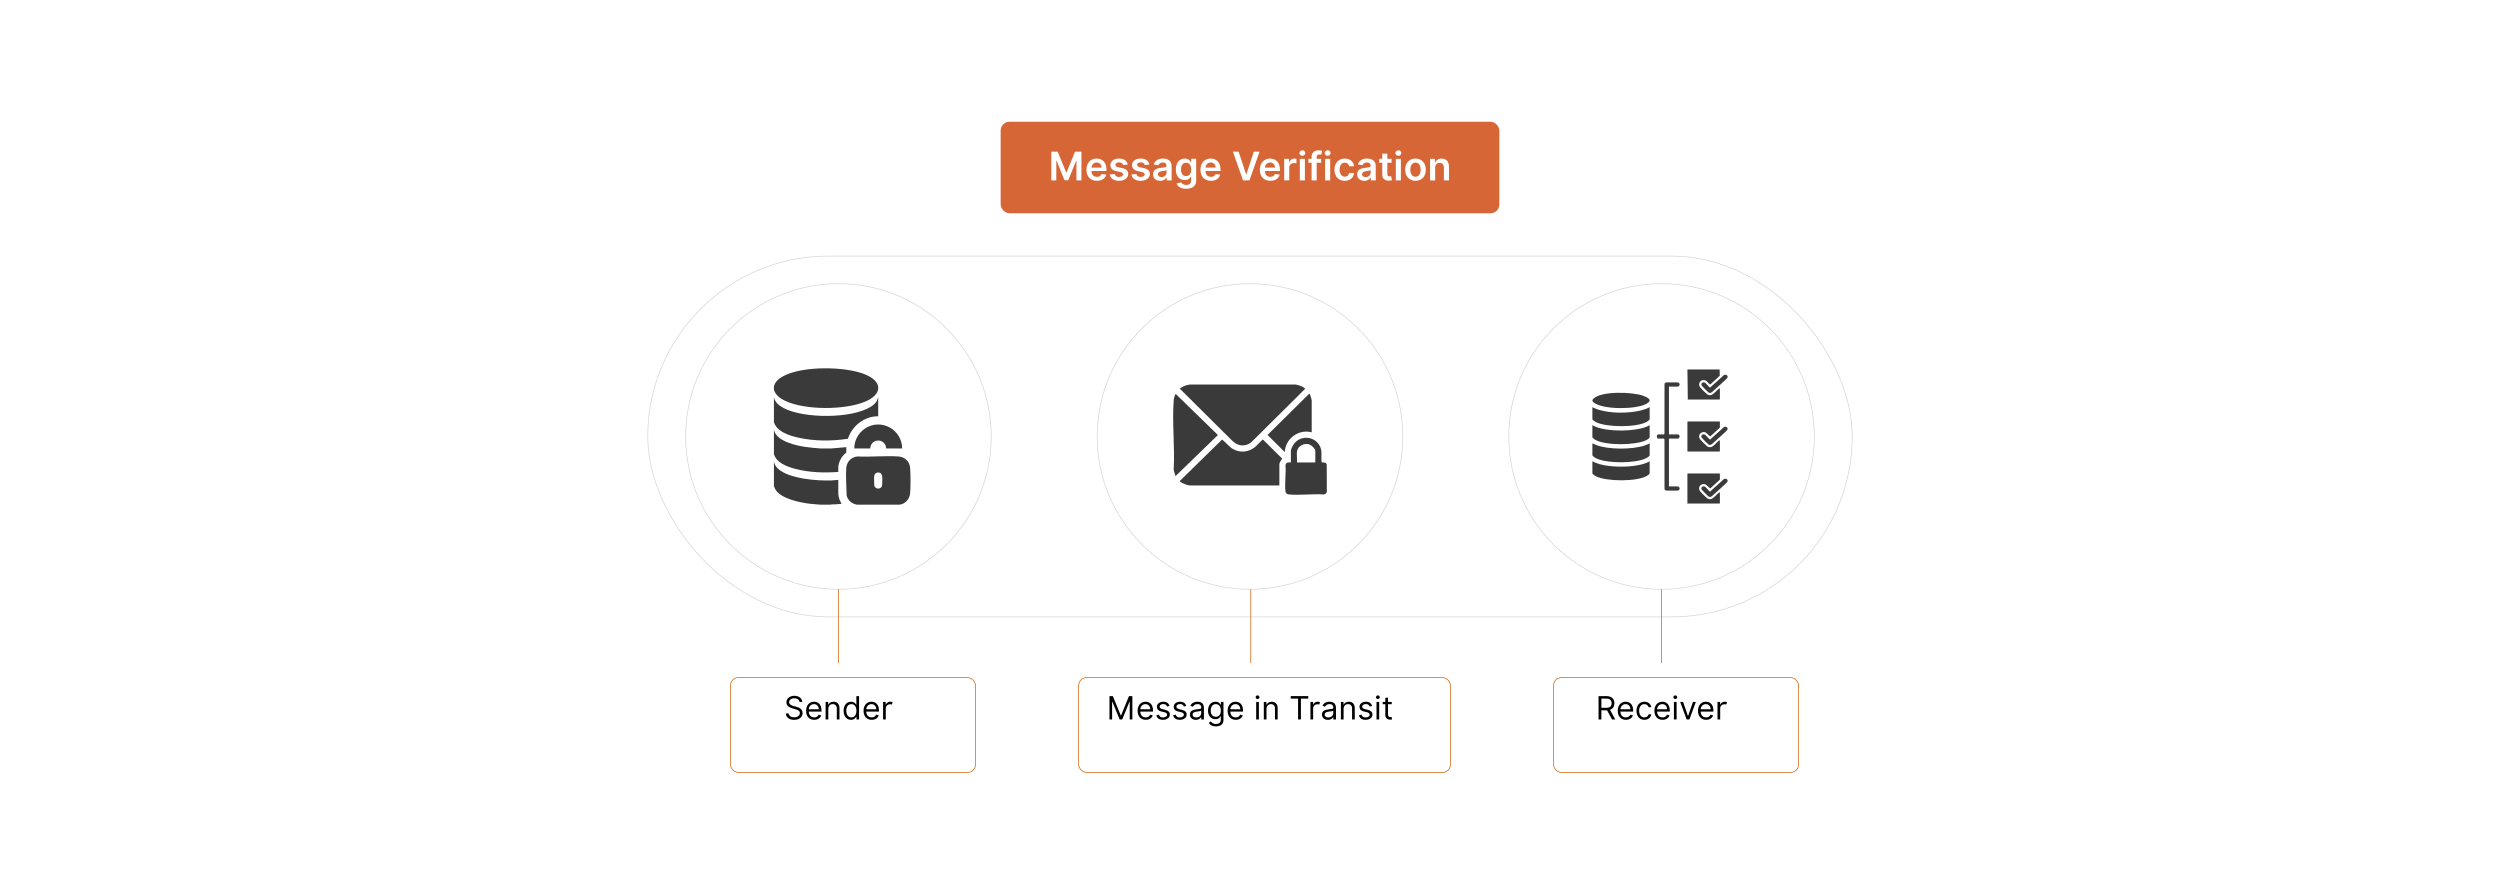 <?xml version="1.0" encoding="UTF-8"?>
<svg id="Layer_1" data-name="Layer 1" xmlns="http://www.w3.org/2000/svg" xmlns:xlink="http://www.w3.org/1999/xlink" viewBox="0 0 860 300">
  <defs>
    <filter id="drop-shadow-1" x="340.52" y="202.96" width="188.64" height="93.12" filterUnits="userSpaceOnUse">
      <feOffset dx="5" dy="5"/>
      <feGaussianBlur result="blur" stdDeviation="10"/>
      <feFlood flood-color="#000" flood-opacity=".1"/>
      <feComposite in2="blur" operator="in"/>
      <feComposite in="SourceGraphic"/>
    </filter>
    <filter id="drop-shadow-2" x="504.2" y="202.96" width="144.96" height="93.12" filterUnits="userSpaceOnUse">
      <feOffset dx="5" dy="5"/>
      <feGaussianBlur result="blur-2" stdDeviation="10"/>
      <feFlood flood-color="#000" flood-opacity=".1"/>
      <feComposite in2="blur-2" operator="in"/>
      <feComposite in="SourceGraphic"/>
    </filter>
    <filter id="drop-shadow-3" x="221" y="202.96" width="144.96" height="93.12" filterUnits="userSpaceOnUse">
      <feOffset dx="5" dy="5"/>
      <feGaussianBlur result="blur-3" stdDeviation="10"/>
      <feFlood flood-color="#000" flood-opacity=".1"/>
      <feComposite in2="blur-3" operator="in"/>
      <feComposite in="SourceGraphic"/>
    </filter>
  </defs>
  <rect y="0" width="860" height="300" fill="#fff"/>
  <g>
    <rect x="222.829" y="88.095" width="414.342" height="124.113" rx="62.056" ry="62.056" fill="#fff" stroke="#d6d6d6" stroke-miterlimit="10" stroke-width=".25"/>
    <circle cx="430" cy="150.151" r="52.562" fill="#fff" stroke="#d6d6d6" stroke-miterlimit="10" stroke-width=".25"/>
    <circle cx="571.574" cy="150.151" r="52.562" fill="#fff" stroke="#d6d6d6" stroke-miterlimit="10" stroke-width=".25"/>
    <circle cx="288.426" cy="150.151" r="52.562" fill="#fff" stroke="#d6d6d6" stroke-miterlimit="10" stroke-width=".25"/>
    <g>
      <rect x="344.223" y="41.868" width="171.554" height="31.49" rx="3.036" ry="3.036" fill="#d76636"/>
      <g>
        <path d="M363.841,52.172l2.932,7.155h.116l2.932-7.155h2.189v9.875h-1.716v-6.784h-.092l-2.729,6.755h-1.283l-2.729-6.769h-.092v6.799h-1.716v-9.875h2.189Z" fill="#fff"/>
        <path d="M373.736,58.387c0-2.285,1.384-3.843,3.505-3.843,1.823,0,3.385,1.144,3.385,3.742v.535h-5.159c.015,1.269.762,2.011,1.89,2.011.752,0,1.331-.328,1.567-.955l1.629.184c-.309,1.287-1.495,2.131-3.221,2.131-2.232,0-3.597-1.48-3.597-3.805ZM378.954,57.645c-.01-1.008-.685-1.74-1.688-1.74-1.041,0-1.74.795-1.794,1.74h3.481Z" fill="#fff"/>
        <path d="M386.359,56.772c-.135-.486-.559-.926-1.364-.926-.728,0-1.283.348-1.278.85-.005.429.294.69,1.046.857l1.263.271c1.398.304,2.078.95,2.083,2.006-.005,1.403-1.312,2.362-3.163,2.362-1.818,0-2.96-.805-3.178-2.165l1.702-.163c.149.664.67,1.012,1.471,1.012.829,0,1.379-.381,1.379-.887,0-.42-.318-.695-.998-.844l-1.263-.266c-1.422-.294-2.088-1.008-2.083-2.088-.005-1.369,1.21-2.247,2.994-2.247,1.736,0,2.739.801,2.98,2.054l-1.591.174Z" fill="#fff"/>
        <path d="M393.808,56.772c-.135-.486-.559-.926-1.364-.926-.728,0-1.283.348-1.278.85-.005.429.294.69,1.046.857l1.263.271c1.398.304,2.078.95,2.083,2.006-.005,1.403-1.312,2.362-3.163,2.362-1.818,0-2.96-.805-3.178-2.165l1.702-.163c.149.664.67,1.012,1.471,1.012.829,0,1.379-.381,1.379-.887,0-.42-.318-.695-.998-.844l-1.263-.266c-1.422-.294-2.088-1.008-2.083-2.088-.005-1.369,1.21-2.247,2.994-2.247,1.736,0,2.739.801,2.98,2.054l-1.591.174Z" fill="#fff"/>
        <path d="M396.648,59.969c0-1.668,1.374-2.098,2.811-2.252,1.307-.14,1.832-.164,1.832-.665v-.029c0-.728-.443-1.143-1.253-1.143-.854,0-1.345.435-1.519.94l-1.63-.231c.386-1.351,1.582-2.045,3.139-2.045,1.413,0,3.009.589,3.009,2.546v4.957h-1.678v-1.018h-.058c-.318.622-1.013,1.167-2.175,1.167-1.413,0-2.478-.771-2.478-2.228ZM401.296,59.391v-.873c-.227.184-1.143.299-1.601.361-.781.111-1.365.391-1.365,1.06,0,.642.521.975,1.249.975,1.051,0,1.716-.699,1.716-1.523Z" fill="#fff"/>
        <path d="M404.743,63.107l1.572-.381c.212.405.675.902,1.727.902.993,0,1.716-.449,1.716-1.51v-1.403h-.087c-.27.545-.863,1.226-2.131,1.226-1.706,0-3.052-1.206-3.052-3.621,0-2.436,1.345-3.776,3.057-3.776,1.307,0,1.861.786,2.127,1.321h.097v-1.225h1.721v7.527c0,1.865-1.476,2.781-3.477,2.781-1.885,0-2.951-.834-3.269-1.842ZM409.767,58.31c0-1.404-.617-2.334-1.741-2.334-1.162,0-1.76.988-1.76,2.334,0,1.364.607,2.261,1.76,2.261,1.114,0,1.741-.849,1.741-2.261Z" fill="#fff"/>
        <path d="M412.958,58.387c0-2.285,1.384-3.843,3.505-3.843,1.823,0,3.385,1.144,3.385,3.742v.535h-5.159c.015,1.269.762,2.011,1.89,2.011.752,0,1.331-.328,1.567-.955l1.629.184c-.309,1.287-1.495,2.131-3.221,2.131-2.232,0-3.597-1.48-3.597-3.805ZM418.175,57.645c-.01-1.008-.685-1.74-1.688-1.74-1.041,0-1.74.795-1.794,1.74h3.481Z" fill="#fff"/>
        <path d="M428.654,59.944h.101l2.565-7.772h1.968l-3.481,9.875h-2.208l-3.477-9.875h1.962l2.57,7.772Z" fill="#fff"/>
        <path d="M433.393,58.387c0-2.285,1.385-3.843,3.506-3.843,1.822,0,3.385,1.144,3.385,3.742v.535h-5.159c.015,1.269.762,2.011,1.891,2.011.752,0,1.33-.328,1.566-.955l1.63.184c-.309,1.287-1.494,2.131-3.221,2.131-2.232,0-3.598-1.48-3.598-3.805ZM438.61,57.645c-.01-1.008-.685-1.74-1.688-1.74-1.042,0-1.741.795-1.794,1.74h3.481Z" fill="#fff"/>
        <path d="M441.752,54.641h1.692v1.234h.077c.271-.858.98-1.34,1.828-1.34.192,0,.468.019.627.048v1.605c-.149-.048-.517-.102-.81-.102-.959,0-1.668.665-1.668,1.606v4.354h-1.746v-7.406Z" fill="#fff"/>
        <path d="M447,52.645c0-.525.453-.95,1.013-.95.555,0,1.008.425,1.008.95,0,.52-.453.945-1.008.945-.56,0-1.013-.425-1.013-.945ZM447.135,54.641h1.746v7.406h-1.746v-7.406Z" fill="#fff"/>
        <path d="M454.471,55.99h-1.538v6.057h-1.745v-6.057h-1.095v-1.35h1.095v-.699c0-1.494,1.026-2.232,2.314-2.232.603,0,1.099.125,1.326.203l-.352,1.35c-.144-.043-.376-.106-.651-.106-.65,0-.892.323-.892.901v.584h1.538v1.35Z" fill="#fff"/>
        <path d="M455.702,52.645c0-.525.453-.95,1.013-.95.555,0,1.008.425,1.008.95,0,.52-.453.945-1.008.945-.56,0-1.013-.425-1.013-.945ZM455.837,54.641h1.746v7.406h-1.746v-7.406Z" fill="#fff"/>
        <path d="M459.055,58.373c0-2.262,1.37-3.829,3.54-3.829,1.808,0,3.062,1.056,3.182,2.662h-1.668c-.135-.714-.651-1.254-1.49-1.254-1.075,0-1.793.897-1.793,2.392,0,1.514.703,2.426,1.793,2.426.767,0,1.341-.459,1.49-1.254h1.668c-.125,1.572-1.312,2.676-3.173,2.676-2.213,0-3.549-1.576-3.549-3.818Z" fill="#fff"/>
        <path d="M466.861,59.969c0-1.668,1.374-2.098,2.811-2.252,1.307-.14,1.833-.164,1.833-.665v-.029c0-.728-.444-1.143-1.254-1.143-.854,0-1.346.435-1.519.94l-1.63-.231c.386-1.351,1.581-2.045,3.139-2.045,1.413,0,3.009.589,3.009,2.546v4.957h-1.678v-1.018h-.058c-.318.622-1.013,1.167-2.175,1.167-1.413,0-2.478-.771-2.478-2.228ZM471.51,59.391v-.873c-.227.184-1.144.299-1.602.361-.781.111-1.364.391-1.364,1.06,0,.642.52.975,1.249.975,1.051,0,1.717-.699,1.717-1.523Z" fill="#fff"/>
        <path d="M478.702,55.99h-1.461v3.829c0,.704.352.858.791.858.217,0,.415-.043.511-.068l.295,1.365c-.189.062-.53.159-1.027.174-1.312.038-2.324-.646-2.314-2.04v-4.118h-1.051v-1.35h1.051v-1.774h1.745v1.774h1.461v1.35Z" fill="#fff"/>
        <path d="M480.024,52.645c0-.525.453-.95,1.013-.95.555,0,1.008.425,1.008.95,0,.52-.453.945-1.008.945-.56,0-1.013-.425-1.013-.945ZM480.159,54.641h1.746v7.406h-1.746v-7.406Z" fill="#fff"/>
        <path d="M483.379,58.373c0-2.295,1.379-3.829,3.549-3.829s3.549,1.534,3.549,3.829c0,2.29-1.38,3.818-3.549,3.818s-3.549-1.528-3.549-3.818ZM488.706,58.367c0-1.355-.588-2.439-1.77-2.439-1.2,0-1.788,1.085-1.788,2.439,0,1.355.588,2.426,1.788,2.426,1.182,0,1.77-1.07,1.77-2.426Z" fill="#fff"/>
        <path d="M493.691,62.047h-1.746v-7.406h1.669v1.258h.087c.337-.824,1.099-1.355,2.208-1.355,1.528,0,2.541,1.013,2.536,2.787v4.716h-1.745v-4.445c0-.988-.54-1.582-1.442-1.582-.921,0-1.566.617-1.566,1.688v4.34Z" fill="#fff"/>
      </g>
    </g>
    <g>
      <rect x="366.059" y="228.092" width="127.881" height="32.623" rx="2.709" ry="2.709" fill="#fff" filter="url(#drop-shadow-1)" stroke="#d16309" stroke-miterlimit="10" stroke-width=".25"/>
      <g>
        <path d="M382.819,239.461l2.729,6.666h.094l2.729-6.666h1.161v8.031h-.91v-6.103h-.078l-2.51,6.103h-.878l-2.51-6.103h-.079v6.103h-.91v-8.031h1.161Z"/>
        <path d="M391.331,244.527c0-1.852,1.083-3.138,2.714-3.138,1.255,0,2.588.769,2.588,3.012v.393h-4.373c.043,1.29.792,1.991,1.878,1.991.726,0,1.27-.312,1.506-.94l.894.251c-.282.91-1.176,1.522-2.4,1.522-1.741,0-2.808-1.239-2.808-3.09ZM395.692,243.994c0-1.02-.643-1.773-1.647-1.773-1.059,0-1.722.836-1.784,1.773h3.431Z"/>
        <path d="M401.487,243.053c-.161-.416-.494-.863-1.302-.863-.737,0-1.286.377-1.286.894,0,.463.321.701,1.035.879l.894.219c1.074.264,1.6.793,1.6,1.632,0,1.039-.953,1.804-2.353,1.804-1.231,0-2.075-.545-2.29-1.568l.878-.22c.165.647.639.973,1.396.973.863,0,1.412-.424,1.412-.941,0-.415-.286-.706-.894-.847l-1.004-.236c-1.106-.258-1.6-.815-1.6-1.647,0-1.02.941-1.741,2.212-1.741,1.192,0,1.843.573,2.133,1.428l-.832.235Z"/>
        <path d="M407.266,243.053c-.161-.416-.494-.863-1.302-.863-.737,0-1.286.377-1.286.894,0,.463.321.701,1.035.879l.894.219c1.074.264,1.6.793,1.6,1.632,0,1.039-.953,1.804-2.353,1.804-1.231,0-2.075-.545-2.29-1.568l.878-.22c.165.647.639.973,1.396.973.863,0,1.412-.424,1.412-.941,0-.415-.286-.706-.894-.847l-1.004-.236c-1.106-.258-1.6-.815-1.6-1.647,0-1.02.941-1.741,2.212-1.741,1.192,0,1.843.573,2.133,1.428l-.832.235Z"/>
        <path d="M409.327,245.781c0-1.38,1.219-1.627,2.337-1.772,1.098-.142,1.553-.102,1.553-.549v-.031c0-.773-.419-1.225-1.27-1.225-.882,0-1.364.471-1.568.91l-.878-.314c.471-1.099,1.506-1.412,2.416-1.412.769,0,2.228.22,2.228,2.134v3.969h-.926v-.816h-.047c-.188.393-.737.957-1.788.957-1.145,0-2.055-.674-2.055-1.852ZM413.217,245.311v-.847c-.157.188-1.208.297-1.6.345-.722.094-1.365.314-1.365,1.02,0,.644.533.973,1.27.973,1.098,0,1.694-.737,1.694-1.49Z"/>
        <path d="M415.812,248.668l.737-.518c.247.334.631.91,1.726.91.973,0,1.679-.455,1.679-1.459v-1.224h-.079c-.204.329-.581,1.02-1.757,1.02-1.459,0-2.557-1.066-2.557-2.948,0-1.852,1.051-3.06,2.573-3.06,1.176,0,1.553.722,1.757,1.036h.094v-.957h.894v6.195c0,1.553-1.161,2.212-2.604,2.212-1.345,0-2.086-.577-2.463-1.208ZM419.969,244.434c0-1.303-.596-2.213-1.726-2.213-1.177,0-1.757.988-1.757,2.213,0,1.254.596,2.133,1.757,2.133,1.114,0,1.726-.801,1.726-2.133Z"/>
        <path d="M422.297,244.527c0-1.852,1.083-3.138,2.714-3.138,1.255,0,2.588.769,2.588,3.012v.393h-4.373c.043,1.29.792,1.991,1.878,1.991.726,0,1.27-.312,1.506-.94l.894.251c-.282.91-1.176,1.522-2.4,1.522-1.741,0-2.808-1.239-2.808-3.09ZM426.658,243.994c0-1.02-.643-1.773-1.647-1.773-1.059,0-1.722.836-1.784,1.773h3.431Z"/>
        <path d="M431.94,239.837c0-.345.298-.628.658-.628.361,0,.659.283.659.628s-.298.628-.659.628c-.36,0-.658-.283-.658-.628ZM432.127,241.469h.926v6.023h-.926v-6.023Z"/>
        <path d="M435.675,247.492h-.926v-6.023h.894v.94h.078c.282-.611.848-1.02,1.757-1.02,1.22,0,2.039.737,2.039,2.274v3.828h-.925v-3.766c0-.945-.521-1.506-1.381-1.506-.886,0-1.537.597-1.537,1.647v3.624Z"/>
        <path d="M444.015,239.461h6.023v.862h-2.525v7.169h-.973v-7.169h-2.525v-.862Z"/>
        <path d="M450.797,241.469h.894v.909h.062c.216-.596.84-1.004,1.568-1.004.334,0,.581.087.769.22l-.315.784c-.129-.066-.302-.11-.533-.11-.878,0-1.522.601-1.522,1.412v3.812h-.926v-6.023Z"/>
        <path d="M454.755,245.781c0-1.38,1.22-1.627,2.338-1.772,1.098-.142,1.553-.102,1.553-.549v-.031c0-.773-.42-1.225-1.27-1.225-.883,0-1.365.471-1.569.91l-.878-.314c.471-1.099,1.506-1.412,2.416-1.412.769,0,2.227.22,2.227,2.134v3.969h-.925v-.816h-.047c-.189.393-.737.957-1.789.957-1.145,0-2.055-.674-2.055-1.852ZM458.646,245.311v-.847c-.157.188-1.208.297-1.601.345-.721.094-1.364.314-1.364,1.02,0,.644.533.973,1.27.973,1.098,0,1.694-.737,1.694-1.49Z"/>
        <path d="M462.197,247.492h-.926v-6.023h.894v.94h.078c.282-.611.848-1.02,1.757-1.02,1.22,0,2.039.737,2.039,2.274v3.828h-.925v-3.766c0-.945-.521-1.506-1.381-1.506-.886,0-1.537.597-1.537,1.647v3.624Z"/>
        <path d="M471.176,243.053c-.161-.416-.494-.863-1.302-.863-.737,0-1.286.377-1.286.894,0,.463.321.701,1.035.879l.894.219c1.075.264,1.601.793,1.601,1.632,0,1.039-.953,1.804-2.353,1.804-1.23,0-2.074-.545-2.29-1.568l.879-.22c.164.647.639.973,1.395.973.863,0,1.412-.424,1.412-.941,0-.415-.286-.706-.894-.847l-1.004-.236c-1.105-.258-1.6-.815-1.6-1.647,0-1.02.941-1.741,2.212-1.741,1.192,0,1.843.573,2.133,1.428l-.831.235Z"/>
        <path d="M473.332,239.837c0-.345.298-.628.658-.628.361,0,.659.283.659.628s-.298.628-.659.628c-.36,0-.658-.283-.658-.628ZM473.519,241.469h.926v6.023h-.926v-6.023Z"/>
        <path d="M478.762,242.252h-1.286v3.514c0,.785.392.91.8.91.204,0,.329-.031.408-.047l.188.832c-.125.047-.345.109-.69.109-.785,0-1.632-.502-1.632-1.553v-3.766h-.91v-.783h.91v-1.443h.926v1.443h1.286v.783Z"/>
      </g>
    </g>
    <g>
      <rect x="529.427" y="228.092" width="84.293" height="32.623" rx="2.709" ry="2.709" fill="#fff" filter="url(#drop-shadow-2)" stroke="#d16309" stroke-miterlimit="10" stroke-width=".25"/>
      <g>
        <path d="M549.903,239.461h2.714c1.882,0,2.729,1.043,2.729,2.463,0,1.066-.478,1.901-1.502,2.25l1.815,3.318h-1.13l-1.693-3.142c-.067.004-.134.004-.204.004h-1.757v3.138h-.973v-8.031ZM552.602,243.477c1.286,0,1.788-.589,1.788-1.553,0-.965-.502-1.601-1.804-1.601h-1.71v3.153h1.726Z"/>
        <path d="M556.499,244.527c0-1.852,1.083-3.138,2.714-3.138,1.255,0,2.588.769,2.588,3.012v.393h-4.372c.043,1.29.792,1.991,1.878,1.991.726,0,1.272-.312,1.506-.94l.894.251c-.282.91-1.177,1.522-2.4,1.522-1.74,0-2.808-1.239-2.808-3.09ZM560.86,243.994c0-1.02-.644-1.773-1.647-1.773-1.059,0-1.722.836-1.784,1.773h3.432Z"/>
        <path d="M562.937,244.512c0-1.836,1.083-3.122,2.714-3.122,1.27,0,2.228.753,2.385,1.882h-.926c-.142-.549-.628-1.051-1.443-1.051-1.082,0-1.804.894-1.804,2.26,0,1.395.706,2.305,1.804,2.305.722,0,1.27-.392,1.443-1.051h.926c-.157,1.067-1.036,1.883-2.369,1.883-1.694,0-2.729-1.302-2.729-3.106Z"/>
        <path d="M569.108,244.527c0-1.852,1.083-3.138,2.714-3.138,1.255,0,2.588.769,2.588,3.012v.393h-4.372c.043,1.29.792,1.991,1.878,1.991.726,0,1.272-.312,1.506-.94l.894.251c-.282.91-1.177,1.522-2.4,1.522-1.74,0-2.808-1.239-2.808-3.09ZM573.47,243.994c0-1.02-.644-1.773-1.647-1.773-1.059,0-1.722.836-1.784,1.773h3.432Z"/>
        <path d="M575.641,239.837c0-.345.298-.628.658-.628.361,0,.659.283.659.628s-.298.628-.659.628c-.36,0-.658-.283-.658-.628ZM575.828,241.469h.926v6.023h-.926v-6.023Z"/>
        <path d="M581.148,247.492h-.941l-2.227-6.023h1.004l1.662,4.799h.062l1.663-4.799h1.004l-2.228,6.023Z"/>
        <path d="M584.105,244.527c0-1.852,1.083-3.138,2.714-3.138,1.255,0,2.588.769,2.588,3.012v.393h-4.372c.043,1.29.792,1.991,1.878,1.991.726,0,1.272-.312,1.506-.94l.894.251c-.282.91-1.177,1.522-2.4,1.522-1.74,0-2.808-1.239-2.808-3.09ZM588.466,243.994c0-1.02-.644-1.773-1.647-1.773-1.059,0-1.722.836-1.784,1.773h3.432Z"/>
        <path d="M590.824,241.469h.894v.909h.062c.216-.596.84-1.004,1.568-1.004.334,0,.581.087.769.22l-.315.784c-.129-.066-.302-.11-.533-.11-.878,0-1.522.601-1.522,1.412v3.812h-.926v-6.023Z"/>
      </g>
    </g>
    <g>
      <rect x="246.279" y="228.092" width="84.293" height="32.623" rx="2.709" ry="2.709" fill="#fff" filter="url(#drop-shadow-3)" stroke="#d16309" stroke-miterlimit="10" stroke-width=".25"/>
      <g>
        <path d="M273.237,240.213c-1.066,0-1.772.565-1.772,1.334,0,.862.957,1.176,1.553,1.333l.815.22c.832.22,2.259.706,2.259,2.212,0,1.302-1.051,2.321-2.902,2.321-1.726,0-2.792-.894-2.886-2.212h1.004c.079.91.925,1.333,1.882,1.333,1.114,0,1.961-.58,1.961-1.458,0-.8-.753-1.099-1.6-1.333l-.988-.283c-1.255-.36-2.039-1.004-2.039-2.086,0-1.35,1.208-2.243,2.745-2.243,1.553,0,2.67.905,2.713,2.118h-.941c-.094-.793-.832-1.256-1.804-1.256Z"/>
        <path d="M277.292,244.527c0-1.852,1.083-3.138,2.714-3.138,1.255,0,2.588.769,2.588,3.012v.393h-4.373c.043,1.29.792,1.991,1.878,1.991.726,0,1.27-.312,1.506-.94l.894.251c-.282.91-1.176,1.522-2.4,1.522-1.741,0-2.808-1.239-2.808-3.09ZM281.653,243.994c0-1.02-.643-1.773-1.647-1.773-1.059,0-1.722.836-1.784,1.773h3.431Z"/>
        <path d="M284.938,247.492h-.925v-6.023h.894v.94h.079c.282-.611.847-1.02,1.757-1.02,1.219,0,2.039.737,2.039,2.274v3.828h-.926v-3.766c0-.945-.521-1.506-1.38-1.506-.886,0-1.537.597-1.537,1.647v3.624Z"/>
        <path d="M290.2,244.496c0-1.898,1.051-3.106,2.572-3.106,1.176,0,1.537.722,1.741,1.036h.078v-2.965h.926v8.031h-.894v-.926h-.11c-.204.329-.596,1.051-1.757,1.051-1.506,0-2.557-1.208-2.557-3.121ZM294.608,244.481c0-1.35-.596-2.26-1.726-2.26-1.176,0-1.757.988-1.757,2.26,0,1.285.596,2.305,1.757,2.305,1.114,0,1.726-.94,1.726-2.305Z"/>
        <path d="M297.062,244.527c0-1.852,1.083-3.138,2.714-3.138,1.255,0,2.588.769,2.588,3.012v.393h-4.373c.043,1.29.792,1.991,1.878,1.991.726,0,1.27-.312,1.506-.94l.894.251c-.282.91-1.176,1.522-2.4,1.522-1.741,0-2.808-1.239-2.808-3.09ZM301.422,243.994c0-1.02-.643-1.773-1.647-1.773-1.059,0-1.722.836-1.784,1.773h3.431Z"/>
        <path d="M303.782,241.469h.894v.909h.062c.216-.596.839-1.004,1.569-1.004.334,0,.58.087.769.22l-.314.784c-.13-.066-.302-.11-.534-.11-.878,0-1.522.601-1.522,1.412v3.812h-.925v-6.023Z"/>
      </g>
    </g>
    <g>
      <path d="M266.226,134.031v-1.099c.402-1.663,1.762-2.755,3.201-3.529,6.625-3.564,21.185-3.43,28.099-.638,6.149,2.483,6.095,6.919,0,9.433-7.029,2.9-20.587,2.943-27.489-.332-1.664-.79-3.311-1.964-3.811-3.835Z" fill="#3a3a3a"/>
      <path d="M309.425,173.606h-14.644c-1.742-.308-3.118-1.433-3.544-3.186-.024-3.019-.366-6.502-.116-9.501.179-2.144,1.766-3.701,3.89-3.893,4.584.224,9.456-.302,14.006-.006,2.273.148,3.9,1.694,4.072,3.986.176,2.345.176,6.273,0,8.618-.15,2-1.619,3.751-3.664,3.981ZM303.079,162.918c-.749-.75-2.114-.352-2.328.677-.101.485-.085,2.832.001,3.347.255,1.521,2.448,1.511,2.702,0,.085-.508.089-3.056-.048-3.481-.033-.103-.25-.466-.327-.543Z" fill="#3a3a3a"/>
      <path d="M266.226,136.688c.38,1.746,1.819,2.888,3.324,3.681,6.914,3.641,23.215,3.715,29.927-.401.808-.495,1.691-1.225,2.151-2.061l.476-1.219v6.504c-4.773-.016-8.958,3.273-10.43,7.744-5.665.861-11.718.858-17.319-.444-2.995-.697-7.145-2.022-8.128-5.285v-8.52Z" fill="#3a3a3a"/>
      <path d="M266.226,147.864c.529,2.384,3,3.677,5.103,4.466,3.509,1.317,7.331,1.679,11.047,1.951h3.485s5.259-.462,5.259-.462v1.878c-.996.743-1.853,1.854-2.29,3.021-.138.368-.456,1.4-.456,1.743v1.878c-4.871.378-10.009.2-14.755-1.034-2.792-.726-6.5-2.056-7.394-5.104v-8.336Z" fill="#3a3a3a"/>
      <path d="M266.226,158.857c.233.966.689,1.713,1.416,2.384,3.775,3.485,13.45,4.208,18.402,4.032.749-.027,1.572-.179,2.33-.187v4.901c0,.305.222,1.268.323,1.601.184.614.578,1.138.775,1.742-1.147.06-2.286.237-3.439.18l-.222.095h-3.661l-3.329-.286c-3.431-.38-10.242-1.721-12.085-4.943-.229-.4-.35-.761-.511-1.183v-8.336Z" fill="#3a3a3a"/>
      <path d="M310.34,154.276h-5.491c-.191-3.636-5.3-3.638-5.491,0h-5.491c-.011-2.717,1.374-5.283,3.595-6.799,5.516-3.766,12.841.235,12.879,6.799Z" fill="#3a3a3a"/>
    </g>
    <g>
      <path d="M445.789,132.29c1.147.271,2.36.569,3.209,1.434l-18.539,18.393c-2.115,1.701-4.691,1.381-6.556-.494l-18.047-17.913c.002-.077,1.088-.742,1.272-.827.506-.232,1.524-.539,2.064-.594h36.597Z" fill="#3a3a3a"/>
      <path d="M440.102,167h-30.724c-.765,0-2.284-.586-2.945-1.01-.129-.082-.633-.38-.576-.53l14.542-14.262c1.261.942,2.217,2.339,3.593,3.178,2.517,1.535,5.595,1.205,7.828-.653.4-.333,2.414-2.565,2.64-2.525l6.616,6.577c-.305.447-.973,1.341-.973,1.876v7.35Z" fill="#3a3a3a"/>
      <path d="M404.372,163.788l-.624-2.157c.437-7.77-.566-16.151-.001-23.85.059-.801.285-1.594.686-2.281l14.524,14.145-14.585,14.143Z" fill="#3a3a3a"/>
      <path d="M444.058,159.094v-4.014c0-.62.764-2.027,1.173-2.534,2.386-2.958,7.028-2.466,8.782.864.949,1.803.377,3.63.608,5.569.204.292,1.54-.221,1.774.822l.034,9.245c.036.553-.554,1.006-1.056,1.045-3.82-.272-8.115.352-11.877.002-.71-.066-1.206-.289-1.296-1.052-.328-2.768.244-6.175.011-9.012.198-1.054.946-.98,1.847-.934ZM446.16,155.327c-.161,1.131.119,2.598,0,3.768h6.306v-4.014c0-.736-1.328-1.938-2.015-2.187-1.771-.642-4.016.5-4.291,2.434Z" fill="#3a3a3a"/>
      <path d="M451.229,148.718c-4.516-1.213-9.047,2.176-9.274,6.794l-5.925-5.884,14.396-14.249c.046-.021.399.804.437.921.093.284.366,1.26.366,1.487v10.932Z" fill="#3a3a3a"/>
    </g>
    <g>
      <path d="M591.548,127.087l.044,2.178-3.223,2.958c-.069.062-.11.036-.18,0-.362-.186-.845-.986-1.369-1.271-1.526-.831-3.031.899-1.948,2.312.333.435,1.936,2.05,2.363,2.358,1.488,1.073,2.566-.6,3.585-1.499.221-.195.547-.484.819-.589v3.768l-.136.136h-10.896l-.136-10.351h11.078Z" fill="#3a3a3a"/>
      <path d="M594.273,129.357v.545c-.2.237-.406.471-.634.682-1.296,1.2-2.666,2.481-3.995,3.632-.565.489-1.161,1.319-1.954.771-.244-.169-2.314-2.285-2.366-2.447-.228-.709.349-1.184,1.054-.963.438.137,1.367,1.421,1.809,1.733l.097.006,4.774-4.311c.488-.252.931-.091,1.214.351Z" fill="#3a3a3a"/>
      <path d="M594.273,147.245v.545c-.2.237-.406.471-.634.682-1.296,1.2-2.666,2.481-3.995,3.632-.565.489-1.161,1.319-1.954.771-.244-.169-2.314-2.285-2.366-2.447-.228-.709.349-1.184,1.054-.963.438.137,1.367,1.421,1.809,1.733l.097.006,4.774-4.311c.488-.252.931-.091,1.214.351Z" fill="#3a3a3a"/>
      <path d="M594.273,165.133v.545c-.2.237-.406.471-.634.682-1.296,1.2-2.666,2.481-3.995,3.632-.565.489-1.161,1.319-1.954.771-.244-.169-2.314-2.285-2.366-2.447-.228-.709.349-1.184,1.054-.963.438.137,1.367,1.421,1.809,1.733l.097.006,4.774-4.311c.488-.252.931-.091,1.214.351Z" fill="#3a3a3a"/>
      <path d="M567.485,146.246v4.222c0,.231-.91.824-1.146.942-3.643,1.823-14.187,1.95-17.678-.188-.199-.122-.881-.632-.881-.845v-4.131c.42.187.818.445,1.247.614,4.301,1.691,13.651,1.698,17.854-.264.216-.101.408-.217.603-.35Z" fill="#3a3a3a"/>
      <path d="M567.485,158.686v4.131c0,.229-.726.753-.938.878-3.5,2.061-13.909,1.963-17.529.155-.259-.129-1.237-.76-1.237-1.033v-4.131c1.559.836,3.388,1.289,5.143,1.531,3.58.492,8.047.444,11.566-.395,1.047-.249,2.055-.614,2.995-1.136Z" fill="#3a3a3a"/>
      <path d="M567.485,152.512v4.131c0,.363-1.192.983-1.511,1.122-3.816,1.667-12.723,1.66-16.557.057-.399-.167-1.636-.801-1.636-1.27v-4.041c.414.102.763.367,1.157.523,4.257,1.689,12.467,1.669,16.803.229.6-.199,1.174-.487,1.745-.752Z" fill="#3a3a3a"/>
      <path d="M567.485,140.072v4.131c0,.227-.726.756-.938.878-3.541,2.035-13.881,1.966-17.514.14-.264-.133-1.252-.739-1.252-1.018v-4.131c.656.315,1.322.622,2.019.841,4.261,1.337,10.193,1.339,14.524.311,1.097-.261,2.178-.6,3.161-1.152Z" fill="#3a3a3a"/>
      <path d="M591.639,151.422v3.768l-.136.136h-10.896l-.136-.136v-10.079l.136-.136h10.896l.136.136v1.998l-3.326,3.036c-.961-.66-1.464-1.93-2.847-1.4-1.03.396-1.244,1.559-.594,2.407.333.435,1.936,2.05,2.363,2.358,1.516,1.092,2.633-.683,3.676-1.59.192-.167.486-.424.728-.498Z" fill="#3a3a3a"/>
      <path d="M591.639,169.31v3.768l-.136.136h-11.033v-10.215l.136-.136h10.896l.136.136v1.998l-3.326,3.036c-.961-.66-1.464-1.93-2.847-1.4-1.03.396-1.244,1.559-.594,2.407.333.435,1.936,2.05,2.363,2.358,1.488,1.073,2.566-.6,3.585-1.499.221-.195.547-.484.819-.589Z" fill="#3a3a3a"/>
      <path d="M548.086,137.199c2.755-2.802,13.519-2.355,17.058-1.096,1.607.572,3.627,1.528,1.165,2.838-3.634,1.934-14.253,2.002-17.74-.247-.608-.392-1.12-.847-.483-1.495Z" fill="#3a3a3a"/>
      <path d="M574.114,132.989v16.435h3.224c.133,0,.484.546.472.758-.01.18-.358.695-.472.695h-3.224v16.435h3.224c.026,0,.317.304.356.371.261.455.005.889-.449,1.08h-4.173s-.483-.425-.483-.425l-.014-17.148-.141-.313h-2.088c-.157,0-.409-.472-.417-.679-.01-.238.215-.774.417-.774h2.088l.141-.313.014-17.148.483-.425h4.173c.453.191.709.625.449,1.08-.039.068-.33.371-.356.371h-3.224Z" fill="#3a3a3a"/>
    </g>
    <line x1="288.426" y1="202.713" x2="288.426" y2="228.092" fill="#fff" stroke="#d16309" stroke-miterlimit="10" stroke-width=".25"/>
    <line x1="430.274" y1="202.713" x2="430.274" y2="228.092" fill="#fff" stroke="#d16309" stroke-miterlimit="10" stroke-width=".25"/>
    <line x1="571.574" y1="202.713" x2="571.574" y2="228.092" fill="#fff" stroke="#d16309" stroke-miterlimit="10" stroke-width=".25"/>
  </g>
</svg>